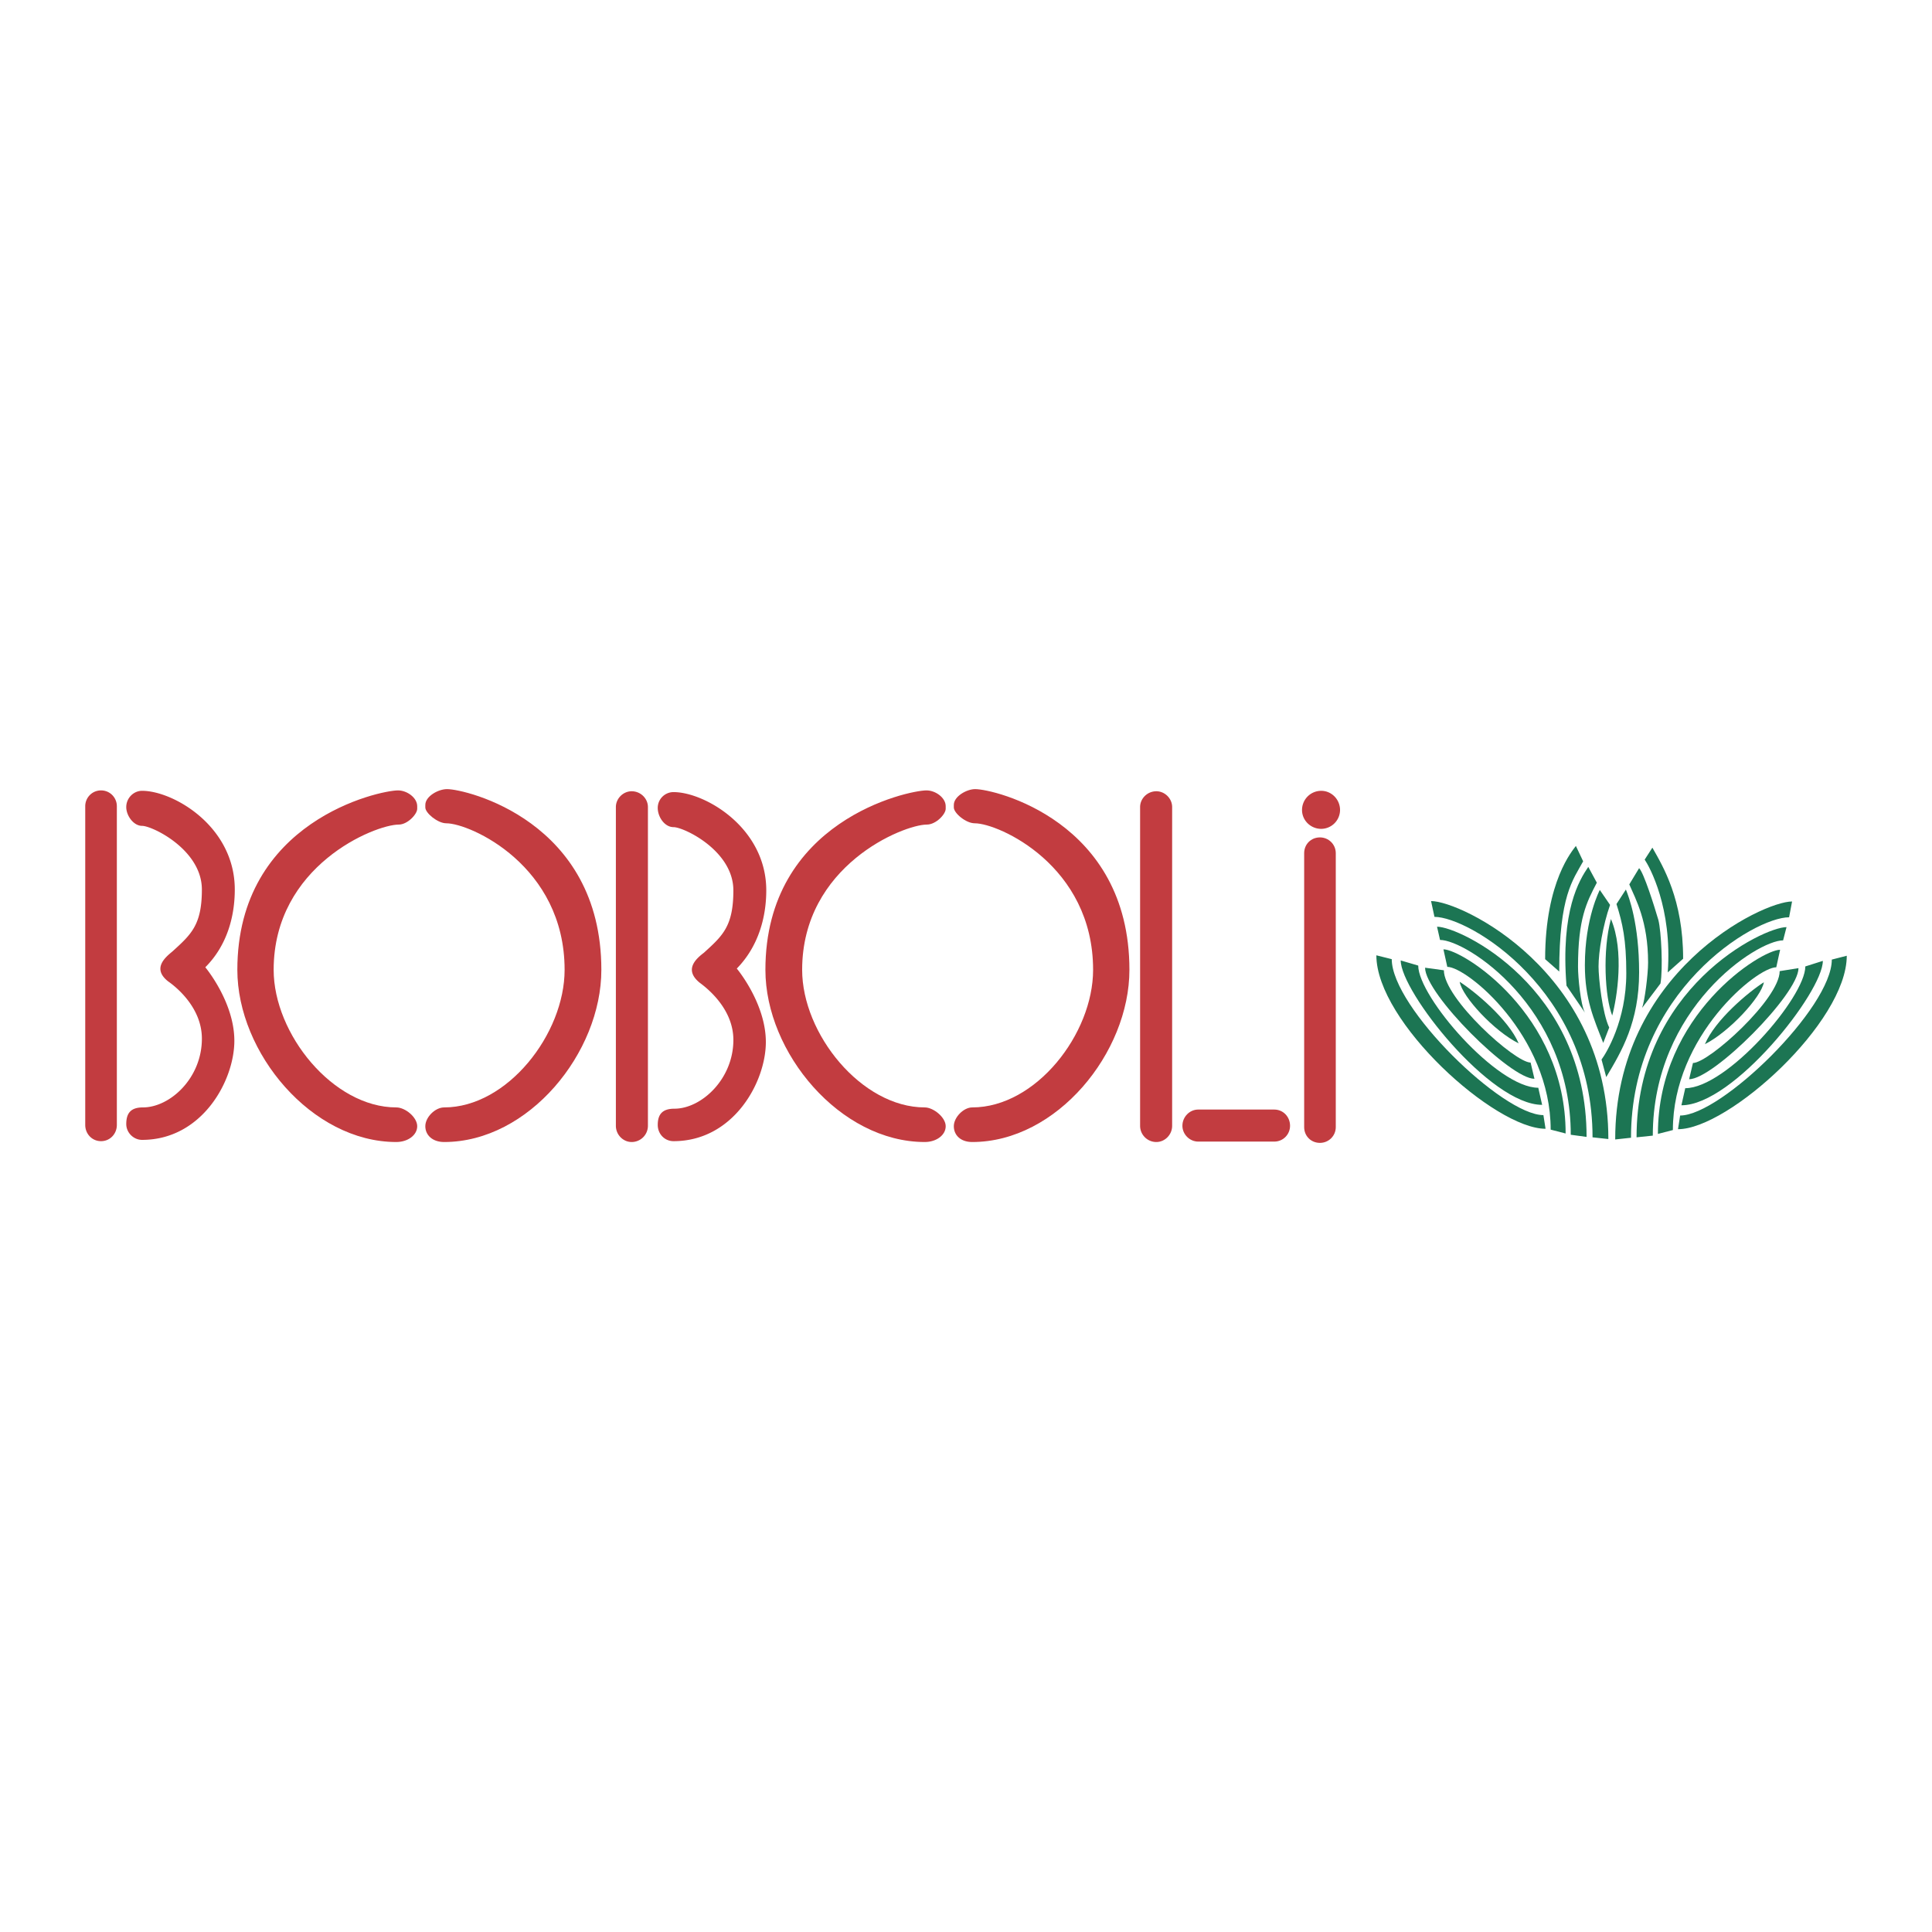 <svg xmlns="http://www.w3.org/2000/svg" width="2500" height="2500" viewBox="0 0 192.756 192.756"><g fill-rule="evenodd" clip-rule="evenodd"><path fill="#fff" d="M0 0h192.756v192.756H0V0z"/><path d="M92.435 78.858c-1.833 0-16.07 3.027-16.07 17.903 0 8.27 7.46 17.178 15.9 17.178 1.151 0 2.088-.682 2.088-1.576 0-.896-1.236-1.876-2.088-1.876-6.309 0-12.234-7.332-12.234-13.726 0-10.401 10.103-14.493 12.447-14.493.895 0 1.875-1.023 1.875-1.577v-.256c0-.852-1.023-1.577-1.918-1.577zM39.707 78.858c-1.833 0-16.027 3.027-16.027 17.903 0 8.27 7.417 17.178 15.856 17.178 1.151 0 2.089-.682 2.089-1.576 0-.896-1.193-1.876-2.089-1.876-6.309 0-12.233-7.332-12.233-13.726 0-10.401 10.103-14.493 12.489-14.493.853 0 1.833-1.023 1.833-1.577v-.256c0-.852-1.023-1.577-1.918-1.577zM44.608 78.73c-.895 0-2.174.725-2.174 1.578v.255c0 .554 1.236 1.577 2.089 1.577 2.387 0 11.808 4.22 11.808 14.621 0 6.394-5.712 13.726-12.021 13.726-.896 0-1.876.98-1.876 1.876 0 .895.725 1.576 1.876 1.576 8.44 0 15.687-8.908 15.687-17.178 0-14.876-13.556-18.031-15.389-18.031zM97.295 78.73c-.853 0-2.132.725-2.132 1.578v.255c0 .554 1.194 1.577 2.089 1.577 2.387 0 11.807 4.22 11.807 14.621 0 6.394-5.711 13.726-12.063 13.726-.852 0-1.833.98-1.833 1.876 0 .895.682 1.576 1.833 1.576 8.44 0 15.686-8.908 15.686-17.178 0-14.876-13.512-18.031-15.387-18.031z" fill="#c23c40"/><path d="M178.795 89.941c-2.982 0-17.646 7.033-17.646 23.743l1.576-.171c0-14.621 12.277-21.995 15.773-21.995l.297-1.577zM142.777 89.899l.34 1.577c3.496 0 15.771 7.375 15.771 21.995l1.578.171c.001-16.71-14.663-23.743-17.689-23.743zM184.252 95.355l-1.492.383c0 4.817-11.039 15.558-15.133 15.558l-.213 1.364c5.031.001 16.838-10.655 16.838-17.305zM137.32 95.312c0 6.649 11.807 17.306 16.881 17.306l-.215-1.363c-4.092 0-15.131-10.742-15.131-15.559l-1.535-.384z" fill="#1c7553"/><path d="M178.242 92.499c-2.303 0-14.963 6.053-14.963 20.972l1.621-.17c0-12.745 10.4-19.48 13-19.48l.342-1.322zM143.373 92.457l.299 1.321c2.643 0 13.043 6.735 13.043 19.437l1.578.214c0-14.919-12.617-20.972-14.92-20.972zM139.75 95.824c0 3.111 8.908 14.407 14.109 14.407l-.385-1.705c-4.133 0-11.977-9.079-11.977-12.19l-1.747-.512zM181.865 95.866l-1.748.555c0 3.069-7.844 12.148-11.979 12.148l-.383 1.705c5.2 0 14.11-11.295 14.11-14.408z" fill="#1c7553"/><path d="M144.012 94.716l.385 1.747c1.961 0 10.314 6.863 10.314 16.241l1.492.384c0-11.936-10.314-18.372-12.191-18.372zM177.602 94.758c-1.875 0-12.191 6.437-12.191 18.372l1.492-.384c0-9.377 8.355-16.24 10.316-16.24l.383-1.748z" fill="#1c7553"/><path d="M12.596 80.521c0 .853.725 1.875 1.577 1.875 1.023 0 5.968 2.387 5.968 6.352 0 3.538-1.066 4.476-2.941 6.181-.725.597-2.046 1.705-.426 2.983.554.384 3.368 2.473 3.368 5.712 0 3.965-3.197 6.863-5.883 6.863-1.193 0-1.662.554-1.662 1.662 0 .853.725 1.577 1.577 1.577 5.968 0 9.207-5.882 9.207-9.889 0-3.879-2.898-7.332-2.898-7.332 2.174-2.174 2.941-5.072 2.941-7.758 0-6.309-6.138-9.847-9.25-9.847-.853.001-1.578.726-1.578 1.621zM65.623 80.606c0 .895.682 1.918 1.577 1.918 1.023 0 5.968 2.345 5.968 6.309 0 3.581-1.066 4.519-2.941 6.224-.725.554-2.046 1.662-.426 2.983.512.384 3.368 2.473 3.368 5.712 0 3.922-3.197 6.863-5.882 6.863-1.193 0-1.663.554-1.663 1.619 0 .896.682 1.62 1.577 1.62 5.968 0 9.208-5.882 9.208-9.89 0-3.879-2.899-7.331-2.899-7.331 2.131-2.174 2.941-5.072 2.941-7.801 0-6.266-6.138-9.804-9.25-9.804a1.575 1.575 0 0 0-1.578 1.578z" fill="#c23c40"/><path d="M142.18 96.549c0 2.6 8.482 11.083 10.912 11.083l-.383-1.62c-1.578 0-8.654-6.395-8.654-9.207l-1.875-.256zM179.436 96.591l-1.877.299c0 2.771-7.074 9.165-8.652 9.165l-.383 1.619c2.429 0 10.912-8.483 10.912-11.083z" fill="#1c7553"/><path d="M128.709 112.32c0-.896-.682-1.62-1.576-1.62h-7.588c-.852 0-1.576.725-1.576 1.62 0 .853.725 1.577 1.576 1.577h7.588c.894 0 1.576-.724 1.576-1.577z" fill="#c23c40"/><path d="M175.982 97.998c-1.535.98-4.859 3.751-5.883 6.181 2.43-1.237 5.628-4.689 5.883-6.181zM145.633 97.955c.256 1.492 3.453 4.945 5.883 6.139-1.024-2.388-4.348-5.158-5.883-6.139zM162.215 88.748l-.939 1.449c.598 1.875.98 3.538.98 6.905 0 4.731-2.002 7.972-2.471 8.61l.469 1.748c1.533-2.558 3.281-5.499 3.281-10.443 0-4.859-1.023-7.544-1.32-8.269zM164.09 85.764c.469.682 2.771 4.817 2.301 11.253l1.535-1.364c0-5.925-2.004-9.207-3.068-11.083l-.768 1.194zM157.227 84.4c-.299.426-3.068 3.496-3.068 11.296l1.406 1.235c0-7.587 1.363-9.122 2.387-10.997l-.725-1.534z" fill="#1c7553"/><path d="M131.822 82.695a1.893 1.893 0 0 0 1.875-1.876c0-1.065-.854-1.918-1.875-1.918a1.91 1.91 0 0 0-1.918 1.918c0 1.023.852 1.876 1.918 1.876zM10.081 113.854c.895 0 1.577-.725 1.577-1.62V80.436c0-.852-.682-1.577-1.577-1.577s-1.577.725-1.577 1.577v31.799c0 .895.682 1.619 1.577 1.619zM115.367 113.939c.854 0 1.578-.725 1.578-1.619V80.521c0-.853-.725-1.577-1.578-1.577-.895 0-1.619.725-1.619 1.577v31.799c0 .895.725 1.619 1.619 1.619zM63.023 113.939a1.62 1.62 0 0 0 1.62-1.619V80.521c0-.853-.725-1.577-1.62-1.577-.853 0-1.577.725-1.577 1.577v31.799c0 .895.724 1.619 1.577 1.619z" fill="#c23c40"/><path d="M163.535 86.616l-.98 1.62c.641 1.492 1.875 3.666 1.875 7.801 0 1.193-.34 3.836-.596 4.519l1.832-2.43c.256-1.45.086-5.201-.213-6.352-.426-1.449-1.449-4.689-1.918-5.158z" fill="#1c7553"/><path d="M131.693 114.025c.854 0 1.578-.682 1.578-1.577V85.125c0-.895-.725-1.577-1.578-1.577-.895 0-1.576.682-1.576 1.577v27.324c0 .895.682 1.576 1.576 1.576z" fill="#c23c40"/><path d="M158.463 86.489c-.895 1.321-2.771 4.348-2.174 11.85l1.834 2.686c-.428-.811-.684-3.538-.684-4.562 0-4.816.854-6.436 1.877-8.397l-.853-1.577z" fill="#1c7553"/><path d="M159.613 88.791s-1.49 2.813-1.49 7.502c0 3.41.895 5.371 1.832 7.758l.596-1.534c-.682-1.407-1.064-4.902-1.064-6.096 0-1.45.426-4.092 1.15-6.138l-1.024-1.492z" fill="#1c7553"/><path d="M160.85 101.322c.469-1.705 1.236-6.437-.127-9.633-.854 3.155-.598 7.801.127 9.633z" fill="#1c7553"/></g></svg>